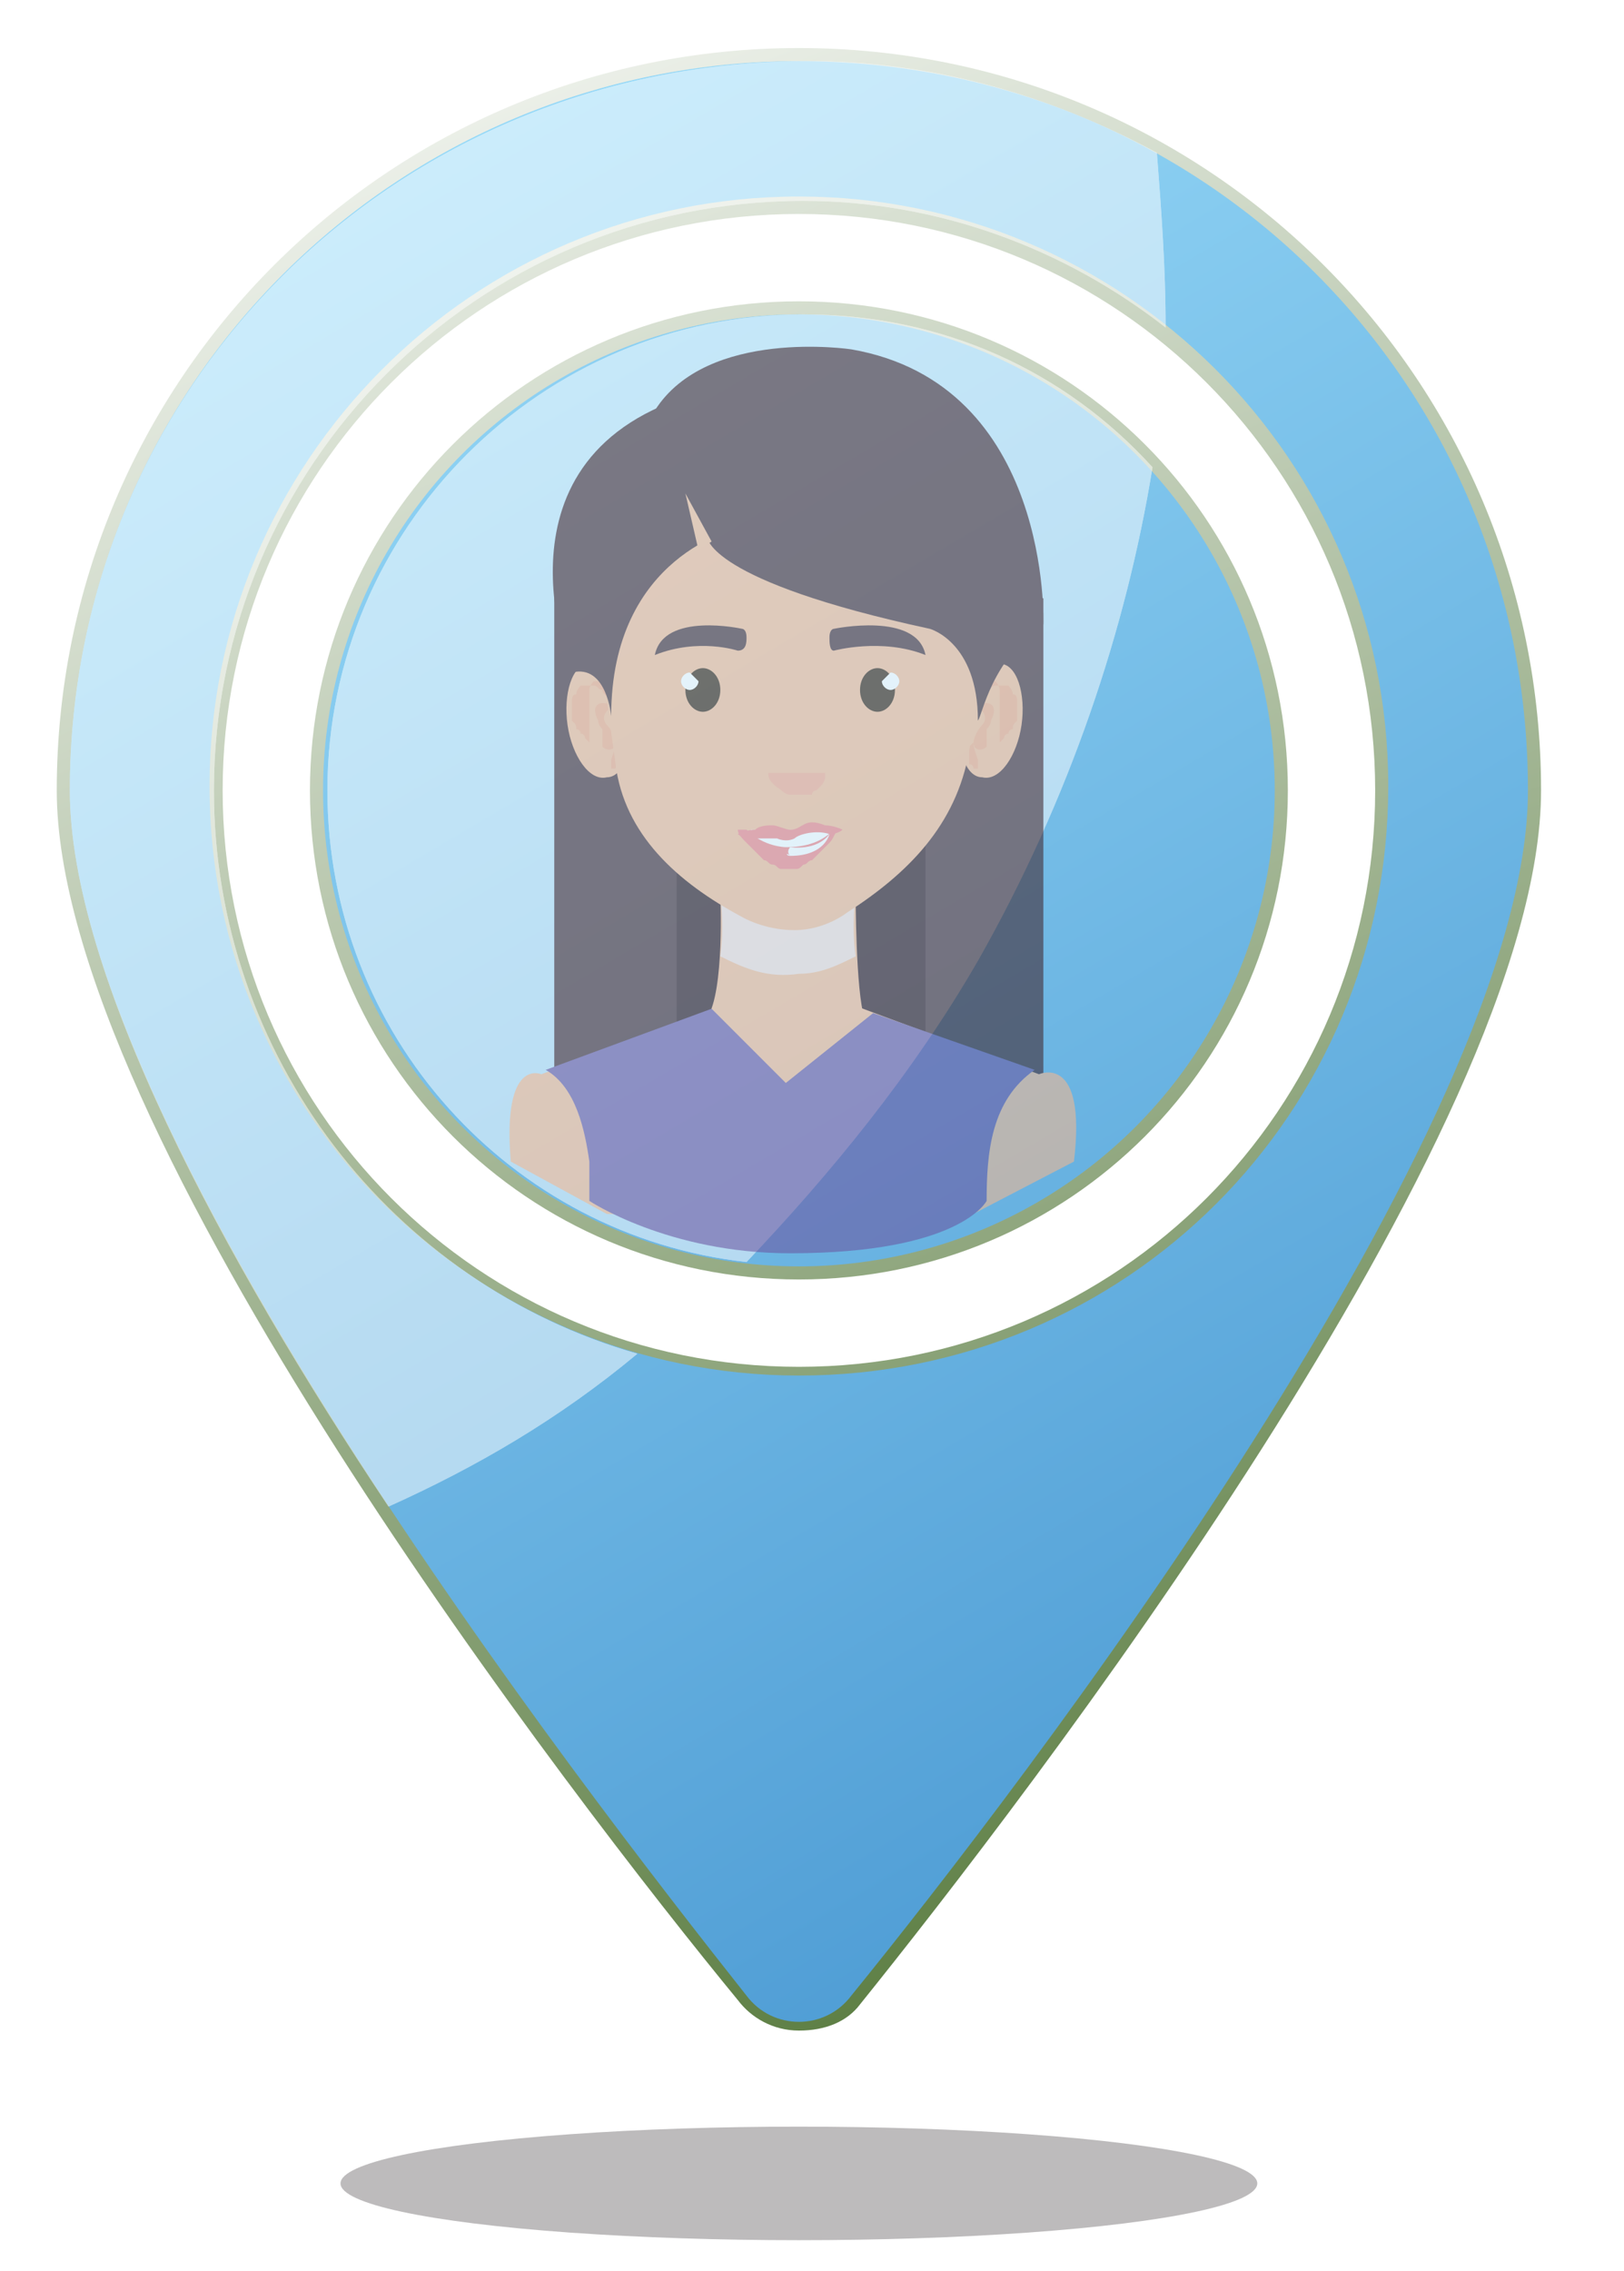 <?xml version="1.0" encoding="utf-8"?>
<!-- Generator: Adobe Illustrator 26.0.3, SVG Export Plug-In . SVG Version: 6.00 Build 0)  -->
<svg version="1.1" id="Layer_1" xmlns="http://www.w3.org/2000/svg" xmlns:xlink="http://www.w3.org/1999/xlink" x="0px" y="0px"
	 viewBox="0 0 37.2 52" style="enable-background:new 0 0 37.2 52;" xml:space="preserve">
<style type="text/css">
	.st0{fill:url(#SVGID_1_);}
	.st1{fill:url(#SVGID_00000142886306655096185180000006502247040534841767_);}
	.st2{fill:url(#SVGID_00000098930199874872454310000010897018271637486989_);}
	.st3{fill:url(#SVGID_00000041282372114124756200000007694731976996455576_);}
	.st4{filter:url(#Adobe_OpacityMaskFilter);}
	.st5{filter:url(#Adobe_OpacityMaskFilter_00000141417175218173752850000007467422104864634525_);}
	
		.st6{mask:url(#SVGID_00000107581242920115418630000016064744960188173976_);fill:url(#SVGID_00000121276590041390045810000016508564377433288123_);}
	.st7{opacity:0.3;fill:url(#SVGID_00000023267634577233374960000001293831543868022444_);}
	.st8{opacity:0.5;}
	.st9{filter:url(#Adobe_OpacityMaskFilter_00000169553666872241952790000014386766760324191616_);}
	.st10{filter:url(#Adobe_OpacityMaskFilter_00000183927777207038912630000011554423214647348139_);}
	
		.st11{mask:url(#SVGID_00000070092536390673755060000014846696799182418827_);fill:url(#SVGID_00000025406615868759110030000013001165118388550024_);}
	.st12{fill:url(#SVGID_00000048474557101258113060000014075682965882940349_);}
	.st13{filter:url(#Adobe_OpacityMaskFilter_00000173137473501086173090000013112096356328410031_);}
	.st14{filter:url(#Adobe_OpacityMaskFilter_00000101793332068363888520000003496665310156829373_);}
	
		.st15{mask:url(#SVGID_00000168105690375157546120000014473771045045717934_);fill:url(#SVGID_00000055696197170170324100000009382581806935787423_);}
	.st16{fill:url(#SVGID_00000119809256824462370400000005249948499435799463_);}
	.st17{filter:url(#Adobe_OpacityMaskFilter_00000112617013433966882570000012732227740504269217_);}
	.st18{filter:url(#Adobe_OpacityMaskFilter_00000088125820032409554670000016863203135608929171_);}
	
		.st19{mask:url(#SVGID_00000080891211633309856000000018400566297925213362_);fill:url(#SVGID_00000031185789152469792250000000956936511653059513_);}
	.st20{fill:url(#SVGID_00000027577729118520120860000005319210096750122661_);}
	.st21{filter:url(#Adobe_OpacityMaskFilter_00000010281413507558524330000006436940465016607156_);}
	.st22{filter:url(#Adobe_OpacityMaskFilter_00000165199108002683172760000014264571918868536502_);}
	
		.st23{mask:url(#SVGID_00000121976874091438013180000006027134586714338452_);fill:url(#SVGID_00000079471370462052801060000008883718575929020059_);}
	.st24{fill:url(#SVGID_00000183971368907386281790000003465174831454376599_);}
	.st25{opacity:0.57;}
	.st26{fill:#3F232A;}
	.st27{fill:#270C14;}
	.st28{fill:#F4B78E;}
	.st29{fill:#F5DCD5;}
	.st30{fill:#F2A57F;}
	.st31{fill:#2F1806;}
	.st32{fill:#FFFFFF;}
	.st33{fill:#F27D7F;}
	.st34{fill:#F4A485;}
	.st35{fill:#6954A0;}
</style>
<g>
	<g>
		<g>
			<linearGradient id="SVGID_1_" gradientUnits="userSpaceOnUse" x1="9.34" y1="-3.342" x2="30.588" y2="46.1">
				<stop  offset="0" style="stop-color:#FFFFFF"/>
				<stop  offset="1" style="stop-color:#517536"/>
			</linearGradient>
			<path class="st0" d="M18.3,46.5c-0.6,0-1.1-0.3-1.4-0.7C13.2,41.3,1.3,25.9,1.3,18.1c0-9.4,7.6-17,17-17c9.4,0,17,7.6,17,17
				c0,7.8-11.9,23.2-15.6,27.8C19.4,46.3,18.9,46.5,18.3,46.5z M18.3,4.9c-7.3,0-13.2,5.9-13.2,13.2c0,7.3,5.9,13.2,13.2,13.2
				s13.2-5.9,13.2-13.2C31.5,10.8,25.6,4.9,18.3,4.9z"/>
			
				<linearGradient id="SVGID_00000076566253997305996360000015613718825488256921_" gradientUnits="userSpaceOnUse" x1="9.17" y1="-3.269" x2="30.418" y2="46.173">
				<stop  offset="0" style="stop-color:#FFFFFF"/>
				<stop  offset="1" style="stop-color:#517536"/>
			</linearGradient>
			<path style="fill:url(#SVGID_00000076566253997305996360000015613718825488256921_);" d="M18.3,29.3c-6.2,0-11.2-5-11.2-11.2
				s5-11.2,11.2-11.2c6.2,0,11.2,5,11.2,11.2S24.5,29.3,18.3,29.3z"/>
		</g>
		
			<linearGradient id="SVGID_00000028293478631381971370000009012985284038718091_" gradientUnits="userSpaceOnUse" x1="9.437" y1="2.848" x2="33.253" y2="43.213">
			<stop  offset="0" style="stop-color:#98DAF8"/>
			<stop  offset="1" style="stop-color:#4998D2"/>
		</linearGradient>
		<path style="fill:url(#SVGID_00000028293478631381971370000009012985284038718091_);" d="M18.3,1.4C9.1,1.4,1.6,8.8,1.6,18.1
			c0,7.7,11.7,22.8,15.5,27.6c0.6,0.8,1.8,0.8,2.4,0C23.4,40.9,35,25.8,35,18.1C35,8.8,27.6,1.4,18.3,1.4z M18.3,31.5
			c-7.4,0-13.5-6-13.5-13.5c0-7.4,6-13.5,13.5-13.5c7.4,0,13.5,6,13.5,13.5C31.8,25.5,25.8,31.5,18.3,31.5z"/>
		
			<linearGradient id="SVGID_00000124867631571603745960000015321172856219207057_" gradientUnits="userSpaceOnUse" x1="9.382" y1="2.881" x2="33.198" y2="43.245">
			<stop  offset="0" style="stop-color:#98DAF8"/>
			<stop  offset="1" style="stop-color:#4998D2"/>
		</linearGradient>
		<circle style="fill:url(#SVGID_00000124867631571603745960000015321172856219207057_);" cx="18.3" cy="18.1" r="10.9"/>
		<defs>
			<filter id="Adobe_OpacityMaskFilter" filterUnits="userSpaceOnUse" x="7.8" y="48.6" width="21" height="2.7">
				<feFlood  style="flood-color:white;flood-opacity:1" result="back"/>
				<feBlend  in="SourceGraphic" in2="back" mode="normal"/>
			</filter>
		</defs>
		
			<mask maskUnits="userSpaceOnUse" x="7.8" y="48.6" width="21" height="2.7" id="SVGID_00000117634461242755393300000018382791741490698129_">
			<g class="st4">
				<defs>
					
						<filter id="Adobe_OpacityMaskFilter_00000021100188981663468430000002992204785979426949_" filterUnits="userSpaceOnUse" x="7.8" y="48.6" width="21" height="2.7">
						<feFlood  style="flood-color:white;flood-opacity:1" result="back"/>
						<feBlend  in="SourceGraphic" in2="back" mode="normal"/>
					</filter>
				</defs>
				
					<mask maskUnits="userSpaceOnUse" x="7.8" y="48.6" width="21" height="2.7" id="SVGID_00000117634461242755393300000018382791741490698129_">
					<g style="filter:url(#Adobe_OpacityMaskFilter_00000021100188981663468430000002992204785979426949_);">
					</g>
				</mask>
				
					<radialGradient id="SVGID_00000108989370451772049780000017196552446914170271_" cx="18.332" cy="1338.346" r="10.509" gradientTransform="matrix(1 0 0 0.126 0 -119.215)" gradientUnits="userSpaceOnUse">
					<stop  offset="0" style="stop-color:#FFFFFF"/>
					<stop  offset="1" style="stop-color:#000000"/>
				</radialGradient>
				
					<ellipse style="mask:url(#SVGID_00000117634461242755393300000018382791741490698129_);fill:url(#SVGID_00000108989370451772049780000017196552446914170271_);" cx="18.3" cy="50" rx="10.5" ry="1.3"/>
			</g>
		</mask>
		
			<radialGradient id="SVGID_00000167373801483150090280000013631957321130059419_" cx="18.332" cy="1338.346" r="10.509" gradientTransform="matrix(1 0 0 0.126 0 -119.215)" gradientUnits="userSpaceOnUse">
			<stop  offset="0" style="stop-color:#231F20"/>
			<stop  offset="1" style="stop-color:#231F20"/>
		</radialGradient>
		
			<ellipse style="opacity:0.3;fill:url(#SVGID_00000167373801483150090280000013631957321130059419_);" cx="18.3" cy="50" rx="10.5" ry="1.3"/>
		<g class="st8">
			<defs>
				
					<filter id="Adobe_OpacityMaskFilter_00000067920063641088396100000017853656621918412933_" filterUnits="userSpaceOnUse" x="1.6" y="1.4" width="25" height="33.1">
					<feFlood  style="flood-color:white;flood-opacity:1" result="back"/>
					<feBlend  in="SourceGraphic" in2="back" mode="normal"/>
				</filter>
			</defs>
			
				<mask maskUnits="userSpaceOnUse" x="1.6" y="1.4" width="25" height="33.1" id="SVGID_00000003091003473042106130000012075373507448157839_">
				<g style="filter:url(#Adobe_OpacityMaskFilter_00000067920063641088396100000017853656621918412933_);">
					<defs>
						
							<filter id="Adobe_OpacityMaskFilter_00000007421967127625896240000003646209115318925725_" filterUnits="userSpaceOnUse" x="1.6" y="1.4" width="25" height="33.1">
							<feFlood  style="flood-color:white;flood-opacity:1" result="back"/>
							<feBlend  in="SourceGraphic" in2="back" mode="normal"/>
						</filter>
					</defs>
					
						<mask maskUnits="userSpaceOnUse" x="1.6" y="1.4" width="25" height="33.1" id="SVGID_00000003091003473042106130000012075373507448157839_">
						<g style="filter:url(#Adobe_OpacityMaskFilter_00000007421967127625896240000003646209115318925725_);">
						</g>
					</mask>
					
						<linearGradient id="SVGID_00000166670076971334629650000008472401386020679325_" gradientUnits="userSpaceOnUse" x1="32.934" y1="30.544" x2="8.636" y2="12.113">
						<stop  offset="0" style="stop-color:#FFFFFF"/>
						<stop  offset="1" style="stop-color:#000000"/>
					</linearGradient>
					
						<path style="mask:url(#SVGID_00000003091003473042106130000012075373507448157839_);fill:url(#SVGID_00000166670076971334629650000008472401386020679325_);" d="
						M4.9,18.1c0-7.4,6-13.5,13.5-13.5c3.1,0,6,1.1,8.3,2.9c0-1.4-0.1-2.7-0.2-4c-2.4-1.3-5.1-2.1-8-2.1C9.1,1.4,1.6,8.8,1.6,18.1
						c0,4.2,3.5,10.7,7.3,16.4c2-0.9,3.9-2,5.7-3.5C9,29.4,4.9,24.2,4.9,18.1z"/>
				</g>
			</mask>
			
				<linearGradient id="SVGID_00000158710607901840316910000005998452349635318400_" gradientUnits="userSpaceOnUse" x1="32.934" y1="30.544" x2="8.636" y2="12.113">
				<stop  offset="0" style="stop-color:#FFFFFF"/>
				<stop  offset="1" style="stop-color:#FFFFFF"/>
			</linearGradient>
			<path style="fill:url(#SVGID_00000158710607901840316910000005998452349635318400_);" d="M4.9,18.1c0-7.4,6-13.5,13.5-13.5
				c3.1,0,6,1.1,8.3,2.9c0-1.4-0.1-2.7-0.2-4c-2.4-1.3-5.1-2.1-8-2.1C9.1,1.4,1.6,8.8,1.6,18.1c0,4.2,3.5,10.7,7.3,16.4
				c2-0.9,3.9-2,5.7-3.5C9,29.4,4.9,24.2,4.9,18.1z"/>
			<defs>
				
					<filter id="Adobe_OpacityMaskFilter_00000069398213111369523290000007512819398878872992_" filterUnits="userSpaceOnUse" x="1.6" y="1.4" width="25" height="33.1">
					<feFlood  style="flood-color:white;flood-opacity:1" result="back"/>
					<feBlend  in="SourceGraphic" in2="back" mode="normal"/>
				</filter>
			</defs>
			
				<mask maskUnits="userSpaceOnUse" x="1.6" y="1.4" width="25" height="33.1" id="SVGID_00000105425896604462206230000015408612188224102325_">
				<g style="filter:url(#Adobe_OpacityMaskFilter_00000069398213111369523290000007512819398878872992_);">
					<defs>
						
							<filter id="Adobe_OpacityMaskFilter_00000032609432910209471960000013181236499520196006_" filterUnits="userSpaceOnUse" x="1.6" y="1.4" width="25" height="33.1">
							<feFlood  style="flood-color:white;flood-opacity:1" result="back"/>
							<feBlend  in="SourceGraphic" in2="back" mode="normal"/>
						</filter>
					</defs>
					
						<mask maskUnits="userSpaceOnUse" x="1.6" y="1.4" width="25" height="33.1" id="SVGID_00000105425896604462206230000015408612188224102325_">
						<g style="filter:url(#Adobe_OpacityMaskFilter_00000032609432910209471960000013181236499520196006_);">
						</g>
					</mask>
					
						<linearGradient id="SVGID_00000052795144731421836770000011831493220767798698_" gradientUnits="userSpaceOnUse" x1="140.655" y1="19.731" x2="116.357" y2="1.299" gradientTransform="matrix(0.867 0.499 -0.499 0.867 -78.775 -29.661)">
						<stop  offset="0" style="stop-color:#FFFFFF"/>
						<stop  offset="1" style="stop-color:#000000"/>
					</linearGradient>
					
						<path style="mask:url(#SVGID_00000105425896604462206230000015408612188224102325_);fill:url(#SVGID_00000052795144731421836770000011831493220767798698_);" d="
						M4.9,18.1c0-7.4,6-13.5,13.5-13.5c3.1,0,6,1.1,8.3,2.9c0-1.4-0.1-2.7-0.2-4c-2.4-1.3-5.1-2.1-8-2.1C9.1,1.4,1.6,8.8,1.6,18.1
						c0,4.2,3.5,10.7,7.3,16.4c2-0.9,3.9-2,5.7-3.5C9,29.4,4.9,24.2,4.9,18.1z"/>
				</g>
			</mask>
			
				<linearGradient id="SVGID_00000038400699606920853940000001851455481238928563_" gradientUnits="userSpaceOnUse" x1="140.655" y1="19.731" x2="116.357" y2="1.299" gradientTransform="matrix(0.867 0.499 -0.499 0.867 -78.775 -29.661)">
				<stop  offset="0" style="stop-color:#FFFFFF"/>
				<stop  offset="1" style="stop-color:#FFFFFF"/>
			</linearGradient>
			<path style="fill:url(#SVGID_00000038400699606920853940000001851455481238928563_);" d="M4.9,18.1c0-7.4,6-13.5,13.5-13.5
				c3.1,0,6,1.1,8.3,2.9c0-1.4-0.1-2.7-0.2-4c-2.4-1.3-5.1-2.1-8-2.1C9.1,1.4,1.6,8.8,1.6,18.1c0,4.2,3.5,10.7,7.3,16.4
				c2-0.9,3.9-2,5.7-3.5C9,29.4,4.9,24.2,4.9,18.1z"/>
			<defs>
				
					<filter id="Adobe_OpacityMaskFilter_00000011006587475113132720000012883053994487500971_" filterUnits="userSpaceOnUse" x="7.4" y="7.1" width="18.9" height="21.8">
					<feFlood  style="flood-color:white;flood-opacity:1" result="back"/>
					<feBlend  in="SourceGraphic" in2="back" mode="normal"/>
				</filter>
			</defs>
			
				<mask maskUnits="userSpaceOnUse" x="7.4" y="7.1" width="18.9" height="21.8" id="SVGID_00000068655885369856842830000012924713560183710398_">
				<g style="filter:url(#Adobe_OpacityMaskFilter_00000011006587475113132720000012883053994487500971_);">
					<defs>
						
							<filter id="Adobe_OpacityMaskFilter_00000183965128141431651980000007229827677783823272_" filterUnits="userSpaceOnUse" x="7.4" y="7.1" width="18.9" height="21.8">
							<feFlood  style="flood-color:white;flood-opacity:1" result="back"/>
							<feBlend  in="SourceGraphic" in2="back" mode="normal"/>
						</filter>
					</defs>
					
						<mask maskUnits="userSpaceOnUse" x="7.4" y="7.1" width="18.9" height="21.8" id="SVGID_00000068655885369856842830000012924713560183710398_">
						<g style="filter:url(#Adobe_OpacityMaskFilter_00000183965128141431651980000007229827677783823272_);">
						</g>
					</mask>
					
						<linearGradient id="SVGID_00000118394767833565992170000012296093099763886762_" gradientUnits="userSpaceOnUse" x1="33.614" y1="29.647" x2="9.316" y2="11.216">
						<stop  offset="0" style="stop-color:#FFFFFF"/>
						<stop  offset="1" style="stop-color:#000000"/>
					</linearGradient>
					
						<path style="mask:url(#SVGID_00000068655885369856842830000012924713560183710398_);fill:url(#SVGID_00000118394767833565992170000012296093099763886762_);" d="
						M22.4,22c2.1-3.7,3.4-7.6,4-11.3c-2-2.2-4.8-3.5-8-3.5c-6,0-10.9,4.9-10.9,10.9c0,5.6,4.2,10.2,9.6,10.8
						C19,26.9,20.9,24.6,22.4,22z"/>
				</g>
			</mask>
			
				<linearGradient id="SVGID_00000019649274442490097830000006392733724391861678_" gradientUnits="userSpaceOnUse" x1="33.614" y1="29.647" x2="9.316" y2="11.216">
				<stop  offset="0" style="stop-color:#FFFFFF"/>
				<stop  offset="1" style="stop-color:#FFFFFF"/>
			</linearGradient>
			<path style="fill:url(#SVGID_00000019649274442490097830000006392733724391861678_);" d="M22.4,22c2.1-3.7,3.4-7.6,4-11.3
				c-2-2.2-4.8-3.5-8-3.5c-6,0-10.9,4.9-10.9,10.9c0,5.6,4.2,10.2,9.6,10.8C19,26.9,20.9,24.6,22.4,22z"/>
			<defs>
				
					<filter id="Adobe_OpacityMaskFilter_00000081635695226738490730000008699394541138135454_" filterUnits="userSpaceOnUse" x="7.4" y="7.1" width="18.9" height="21.8">
					<feFlood  style="flood-color:white;flood-opacity:1" result="back"/>
					<feBlend  in="SourceGraphic" in2="back" mode="normal"/>
				</filter>
			</defs>
			
				<mask maskUnits="userSpaceOnUse" x="7.4" y="7.1" width="18.9" height="21.8" id="SVGID_00000108273040861768763440000001984943178789017492_">
				<g style="filter:url(#Adobe_OpacityMaskFilter_00000081635695226738490730000008699394541138135454_);">
					<defs>
						
							<filter id="Adobe_OpacityMaskFilter_00000026122701757134297910000009195897777662794137_" filterUnits="userSpaceOnUse" x="7.4" y="7.1" width="18.9" height="21.8">
							<feFlood  style="flood-color:white;flood-opacity:1" result="back"/>
							<feBlend  in="SourceGraphic" in2="back" mode="normal"/>
						</filter>
					</defs>
					
						<mask maskUnits="userSpaceOnUse" x="7.4" y="7.1" width="18.9" height="21.8" id="SVGID_00000108273040861768763440000001984943178789017492_">
						<g style="filter:url(#Adobe_OpacityMaskFilter_00000026122701757134297910000009195897777662794137_);">
						</g>
					</mask>
					
						<linearGradient id="SVGID_00000137092253371994480100000014487389528728309140_" gradientUnits="userSpaceOnUse" x1="141.436" y1="18.7" x2="117.138" y2="0.268" gradientTransform="matrix(0.867 0.499 -0.499 0.867 -78.775 -29.661)">
						<stop  offset="0" style="stop-color:#FFFFFF"/>
						<stop  offset="1" style="stop-color:#000000"/>
					</linearGradient>
					
						<path style="mask:url(#SVGID_00000108273040861768763440000001984943178789017492_);fill:url(#SVGID_00000137092253371994480100000014487389528728309140_);" d="
						M22.4,22c2.1-3.7,3.4-7.6,4-11.3c-2-2.2-4.8-3.5-8-3.5c-6,0-10.9,4.9-10.9,10.9c0,5.6,4.2,10.2,9.6,10.8
						C19,26.9,20.9,24.6,22.4,22z"/>
				</g>
			</mask>
			
				<linearGradient id="SVGID_00000000929059902043798300000002029066921404638654_" gradientUnits="userSpaceOnUse" x1="141.436" y1="18.7" x2="117.138" y2="0.268" gradientTransform="matrix(0.867 0.499 -0.499 0.867 -78.775 -29.661)">
				<stop  offset="0" style="stop-color:#FFFFFF"/>
				<stop  offset="1" style="stop-color:#FFFFFF"/>
			</linearGradient>
			<path style="fill:url(#SVGID_00000000929059902043798300000002029066921404638654_);" d="M22.4,22c2.1-3.7,3.4-7.6,4-11.3
				c-2-2.2-4.8-3.5-8-3.5c-6,0-10.9,4.9-10.9,10.9c0,5.6,4.2,10.2,9.6,10.8C19,26.9,20.9,24.6,22.4,22z"/>
		</g>
	</g>
	<g class="st25">
		<rect x="12.7" y="13.7" class="st26" width="11.2" height="11.5"/>
		<rect x="15.5" y="13.7" class="st27" width="5.7" height="11.5"/>
		<rect x="12.7" y="13.1" class="st26" width="2.1" height="12.5"/>
		<path class="st28" d="M19.6,20.5h-1.4h-1.7c0,0,0.1,2.2-0.3,2.8h1.8h1.8C19.6,22.7,19.6,20.5,19.6,20.5z"/>
		<path class="st29" d="M16.5,21.9c0.6,0.3,1.1,0.5,1.8,0.4c0.5,0,0.9-0.2,1.3-0.4c-0.1-0.7,0-1.4,0-1.4h-3.1
			C16.5,20.5,16.6,21.2,16.5,21.9z"/>
		<g>
			<path class="st28" d="M23.8,24.6L19.5,23h-1.4h0h-1.4l-4.3,1.6c0,0-0.9-0.4-0.7,2l2.2,1.2l8.2,0.1l2.5-1.3
				C24.9,24.1,23.8,24.6,23.8,24.6z"/>
		</g>
		<g>
			<g>
				<path class="st28" d="M22,16.4c-0.1,0.7,0.1,1.4,0.5,1.4c0.4,0.1,0.8-0.5,0.9-1.2c0.1-0.7-0.1-1.4-0.5-1.4
					C22.5,15.1,22.1,15.7,22,16.4z"/>
				<g>
					<g>
						<path class="st30" d="M22.4,16.2c0,0,0,0,0-0.1c0-0.1,0-0.2,0.1-0.3c0-0.1,0.1-0.2,0.2-0.2c0,0,0.1,0,0.1,0c0,0,0,0,0,0
							c0,0,0,0,0,0c0,0,0.1,0.1,0.1,0.2c0,0.1,0,0.1,0,0.2c0,0.1,0,0.1,0,0.2c0,0.1,0,0.1,0,0.2c0,0.1,0,0.1,0,0.2
							c0,0.1,0,0.1,0,0.2c0,0,0,0.1,0,0.1c0,0.1,0,0.1,0,0.1s0,0,0.1-0.1c0,0,0-0.1,0.1-0.1c0,0,0-0.1,0.1-0.1c0-0.1,0-0.1,0.1-0.2
							c0-0.1,0-0.1,0-0.2c0-0.1,0-0.2,0-0.2c0-0.1,0-0.2-0.1-0.2c0-0.1-0.1-0.2-0.1-0.2c0,0,0,0-0.1,0c0,0,0,0-0.1,0
							c0,0-0.1,0-0.1,0c-0.1,0-0.1,0.1-0.2,0.1c0,0.1-0.1,0.1-0.1,0.2c0,0.1,0,0.2-0.1,0.3C22.4,16.1,22.4,16.2,22.4,16.2z"/>
					</g>
					<path class="st30" d="M22.4,16.2c0,0,0-0.1,0.2-0.1c0,0,0.3,0,0.1,0.4c0,0.1-0.1,0.2-0.1,0.2c0,0.1,0,0.3,0,0.4
						c-0.1,0.1-0.3,0.1-0.3-0.1c0-0.1,0.1-0.3,0.2-0.4C22.5,16.6,22.7,16.4,22.4,16.2z"/>
					<g>
						<path class="st30" d="M22.3,17C22.3,17,22.3,17,22.3,17C22.3,17.1,22.3,17.1,22.3,17c-0.1,0.1-0.1,0.1-0.1,0.1c0,0,0,0,0,0.1
							c0,0,0,0,0,0.1c0,0,0,0,0,0.1c0,0,0,0,0,0.1c0,0,0,0,0,0c0,0,0.1,0,0.1,0.1c0.1,0,0.1,0,0.1,0s0,0,0-0.1c0,0,0,0,0,0
							c0,0,0,0,0,0c0,0,0,0,0,0c0,0,0,0,0,0c0,0,0-0.1,0-0.1c0,0,0,0,0,0C22.3,17.1,22.3,17.1,22.3,17C22.3,17.1,22.3,17,22.3,17z"
							/>
					</g>
				</g>
			</g>
		</g>
		<g>
			<g>
				<path class="st28" d="M14.4,16.4c0.1,0.7-0.1,1.4-0.5,1.4c-0.4,0.1-0.8-0.5-0.9-1.2c-0.1-0.7,0.1-1.4,0.5-1.4
					C13.9,15.1,14.3,15.7,14.4,16.4z"/>
				<g>
					<g>
						<path class="st30" d="M14,16.2c0,0,0,0,0-0.1c0-0.1,0-0.2-0.1-0.3c0-0.1-0.1-0.2-0.2-0.2c0,0-0.1,0-0.1,0c0,0,0,0,0,0
							c0,0,0,0,0,0c0,0-0.1,0.1-0.1,0.2c0,0.1,0,0.1,0,0.2c0,0.1,0,0.1,0,0.2c0,0.1,0,0.1,0,0.2c0,0.1,0,0.1,0,0.2
							c0,0.1,0,0.1,0,0.2c0,0,0,0.1,0,0.1c0,0.1,0,0.1,0,0.1s0,0-0.1-0.1c0,0,0-0.1-0.1-0.1c0,0,0-0.1-0.1-0.1c0-0.1,0-0.1-0.1-0.2
							c0-0.1,0-0.1,0-0.2c0-0.1,0-0.2,0-0.2c0-0.1,0-0.2,0.1-0.2c0-0.1,0.1-0.2,0.1-0.2c0,0,0,0,0.1,0c0,0,0,0,0.1,0
							c0,0,0.1,0,0.1,0c0.1,0,0.1,0.1,0.2,0.1c0,0.1,0.1,0.1,0.1,0.2c0,0.1,0,0.2,0.1,0.3C14,16.1,14,16.2,14,16.2z"/>
					</g>
					<path class="st30" d="M14,16.2c0,0,0-0.1-0.2-0.1c0,0-0.3,0-0.1,0.4c0,0.1,0.1,0.2,0.1,0.2c0,0.1,0,0.3,0,0.4
						c0.1,0.1,0.3,0.1,0.3-0.1c0-0.1-0.1-0.3-0.2-0.4C13.9,16.6,13.7,16.4,14,16.2z"/>
					<g>
						<path class="st30" d="M14.1,17C14.1,17,14.1,17,14.1,17C14.1,17.1,14.1,17.1,14.1,17c0.1,0.1,0.1,0.1,0.1,0.1c0,0,0,0,0,0.1
							c0,0,0,0,0,0.1c0,0,0,0,0,0.1c0,0,0,0,0,0.1c0,0,0,0,0,0c0,0-0.1,0-0.1,0.1c-0.1,0-0.1,0-0.1,0s0,0,0-0.1c0,0,0,0,0,0
							c0,0,0,0,0,0c0,0,0,0,0,0c0,0,0,0,0,0c0,0,0-0.1,0-0.1c0,0,0,0,0,0C14.1,17.1,14.1,17.1,14.1,17C14.1,17.1,14.1,17,14.1,17z"
							/>
					</g>
				</g>
			</g>
		</g>
		<g>
			<path class="st28" d="M22.1,10.5c0,0-1.3-1.4-4-1.4c-2.6,0.1-4,1.5-4,1.5c-0.7,2.2-0.3,4.7,0,6.9c0.2,1.6,1.4,2.7,2.9,3.5
				c0,0,0.5,0.3,1.2,0.3c0.7,0,1.2-0.4,1.2-0.4c1.4-0.9,2.5-2,2.8-3.7c0.2-1.4,0.3-3,0.2-4.4C22.4,12.1,22.3,11.2,22.1,10.5z"/>
		</g>
		<g>
			<g>
				<g>
					<g>
						<path class="st26" d="M16.9,14.9c0,0-0.9-0.3-1.9,0.1c0.2-1,2-0.6,2-0.6s0.1,0,0.1,0.2C17.1,14.7,17.1,14.9,16.9,14.9z"/>
					</g>
				</g>
				<g>
					<g>
						<path class="st26" d="M19.1,14.9c0,0,1.1-0.3,2.1,0.1c-0.2-1-2.1-0.6-2.1-0.6s-0.1,0-0.1,0.2C19,14.7,19,14.9,19.1,14.9z"/>
					</g>
				</g>
			</g>
		</g>
		<g>
			<g>
				<g>
					<path class="st31" d="M15.7,15.8c0,0.3,0.2,0.5,0.4,0.5c0.2,0,0.4-0.2,0.4-0.5c0-0.3-0.2-0.5-0.4-0.5
						C15.9,15.3,15.7,15.5,15.7,15.8z"/>
				</g>
				<g>
					<path class="st32" d="M16,15.6c0,0.1-0.1,0.2-0.2,0.2c-0.1,0-0.2-0.1-0.2-0.2c0-0.1,0.1-0.2,0.2-0.2C15.9,15.5,16,15.6,16,15.6
						z"/>
				</g>
			</g>
			<g>
				<g>
					<path class="st31" d="M20.5,15.8c0,0.3-0.2,0.5-0.4,0.5c-0.2,0-0.4-0.2-0.4-0.5c0-0.3,0.2-0.5,0.4-0.5
						C20.3,15.3,20.5,15.5,20.5,15.8z"/>
				</g>
				<g>
					<path class="st32" d="M20.2,15.6c0,0.1,0.1,0.2,0.2,0.2c0.1,0,0.2-0.1,0.2-0.2c0-0.1-0.1-0.2-0.2-0.2
						C20.3,15.5,20.2,15.6,20.2,15.6z"/>
				</g>
			</g>
		</g>
		<g>
			<g>
				<path class="st32" d="M17.2,19c0,0.3,0.4,0.5,0.9,0.5c0.5,0,0.9-0.2,0.9-0.5H17.2z"/>
				<g>
					<path class="st33" d="M19,19.1c0.2,0,0.3-0.1,0.3-0.1s-0.2-0.1-0.4-0.1c-0.5-0.2-0.5,0.1-0.8,0.1c-0.1,0-0.3-0.1-0.4-0.1
						c-0.1,0-0.3,0-0.4,0.1c-0.2,0-0.4,0.1-0.4,0.1s0.1,0.1,0.3,0.1c0,0,0.3,0,0.6,0c0,0,0.2,0.1,0.4,0C18.3,19.1,18.7,19,19,19.1"
						/>
				</g>
				<g>
					<path class="st33" d="M19.1,19c-0.2,0.2-0.5,0.4-1.1,0.4c0,0-0.5,0-0.9-0.4h-0.2c0,0,0,0,0,0c0,0.1,0.1,0.2,0.2,0.3
						c0,0,0.1,0.1,0.1,0.1c0,0,0.1,0.1,0.1,0.1l0.1,0.1l0.1,0.1c0.1,0,0.1,0.1,0.2,0.1c0.1,0,0.1,0.1,0.2,0.1l0.1,0l0,0l0,0l0,0l0,0
						l0.2,0c0.1,0,0.1,0,0.2-0.1c0.1,0,0.1-0.1,0.2-0.1l0.1-0.1l0.1-0.1c0,0,0.1-0.1,0.1-0.1c0,0,0.1-0.1,0.1-0.1
						c0.1-0.1,0.1-0.2,0.2-0.3c0,0,0,0,0,0H19.1z"/>
				</g>
			</g>
			<path class="st32" d="M18.1,19.6c0.8,0,0.9-0.5,0.9-0.5c-0.3,0.4-0.9,0.3-0.9,0.3S18,19.5,18.1,19.6C18,19.5,18,19.6,18.1,19.6z"
				/>
		</g>
		<path class="st26" d="M23.9,14.3c0,0,0.2-5.5-4.4-6.3c0,0-3.3-0.5-4.5,1.4l1.2,2.9c0,0,0,1,5.1,2.1c0,0,1.1,0.3,1.1,2.1
			C22.5,16.4,22.7,15.1,23.9,14.3z"/>
		<path class="st34" d="M17.6,17.7C17.6,17.7,17.6,17.7,17.6,17.7C17.6,17.7,17.6,17.7,17.6,17.7c0.1,0,0.2,0,0.2,0
			c0.1,0,0.1,0,0.2,0c0.1,0,0.1,0,0.2,0c0.1,0,0.1,0,0.2,0c0,0,0.1,0,0.1,0c0,0,0.1,0,0.1,0c0,0,0.1,0,0.1,0c0,0,0.1,0,0.1,0
			c0,0,0,0,0.1,0c0,0,0,0,0,0s0,0,0,0c0,0,0,0,0,0.1c0,0,0,0.1-0.1,0.2c0,0-0.1,0.1-0.1,0.1c0,0-0.1,0-0.1,0.1c0,0-0.1,0-0.1,0
			c0,0-0.1,0-0.2,0c-0.1,0-0.1,0-0.1,0c0,0-0.1,0-0.1,0c-0.1,0-0.2-0.1-0.2-0.1C17.6,17.9,17.6,17.8,17.6,17.7
			C17.6,17.8,17.6,17.8,17.6,17.7C17.6,17.7,17.6,17.7,17.6,17.7z"/>
		<g>
			<g>
				<path class="st35" d="M22.6,27.5c0-1.1,0.1-2.3,1.1-3l-3.7-1.3L18,24.8l-1.7-1.7l-3.8,1.4c0.7,0.4,0.9,1.4,1,2.1
					c0,0.3,0,0.6,0,0.9c0,0,1.8,1.2,4.6,1.2C22,28.7,22.6,27.5,22.6,27.5z"/>
			</g>
		</g>
		<path class="st26" d="M16.9,12.1c0,0-2.9,0.6-2.9,4.3c0,0-0.1-1.2-0.9-1c0,0-2.1-5,2.9-6.4L16.9,12.1z"/>
		<polygon class="st28" points="15.7,11.3 16,12.6 16.3,12.4 		"/>
	</g>
</g>
</svg>
